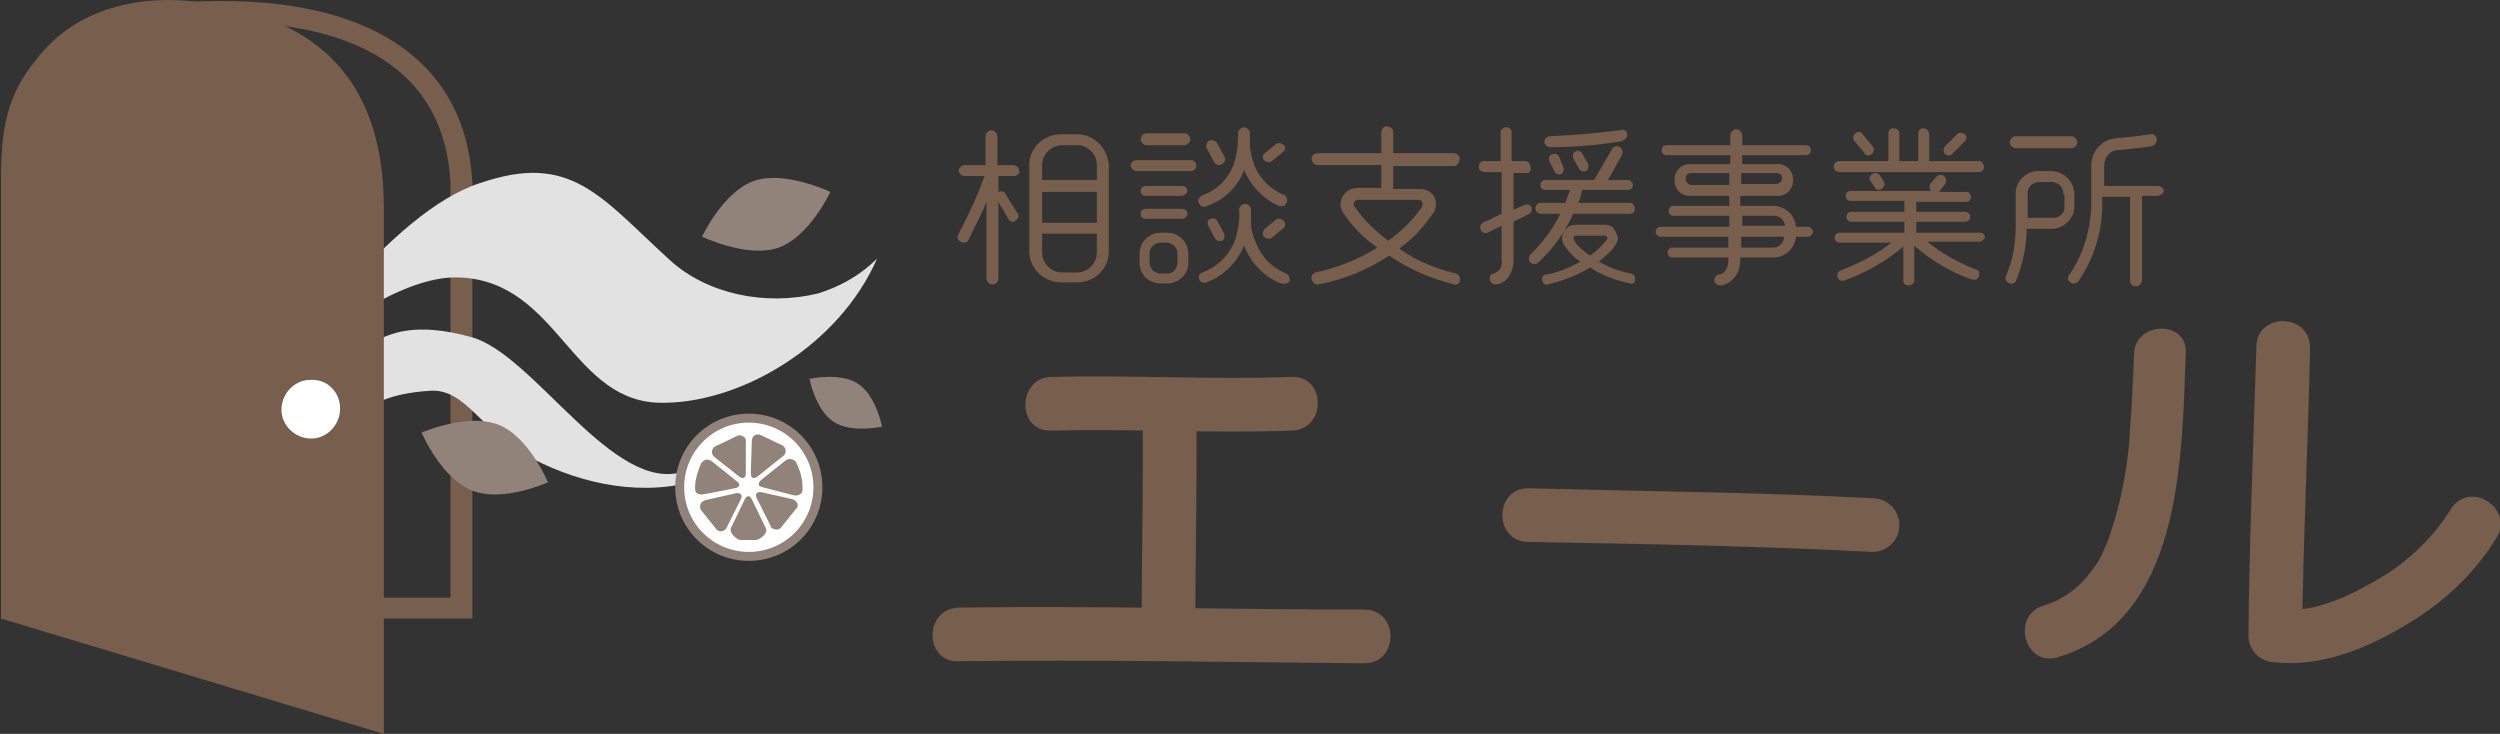 <svg xmlns="http://www.w3.org/2000/svg" width="251.4" height="73.8" viewBox="0 0 251.4 73.8" xml:space="preserve"><rect x="0" y="0" width="251.4" height="73.8" fill="#333333" stroke="none"/><title>相談支援事業所 エール</title><style>.st0{fill:#785e4c}.st1{fill:#91837a}.st2{fill:#e2e2e2}.st3{fill:#fff}</style><path class="st0" d="M102 17.7h-1.6v1.6c.3-.1.6-.1.7.2l1.2 1.9c.2.3.1.6-.2.8-.3.2-.6.1-.7-.2l-1-1.7V28c0 .3-.2.6-.6.6-.3 0-.6-.3-.6-.6v-7.7c-.5 1.3-1.2 2.5-1.8 3.8-.1.3-.5.4-.8.2-.3-.1-.4-.5-.2-.8 1-1.9 1.9-3.8 2.6-5.8h-2c-.3 0-.5-.2-.6-.5 0-.3.3-.6.6-.6h2.1v-2.9c0-.3.3-.6.6-.6s.6.3.6.6v2.9h1.6c.3 0 .6.3.6.6.1.2-.2.5-.5.5zm9.5 7.6c0 1.7-1.4 3.1-3.2 3.1h-1.6c-1.7 0-3.2-1.4-3.2-3.1v-8.7c0-1.7 1.4-3.1 3.2-3.1h1.6c1.7 0 3.1 1.4 3.2 3.1v8.7zm-1.2-7.2v-1.5c0-1.1-.9-2-2-2h-1.5c-1.1 0-2 .9-2 2v1.5h5.5zm0 4.3v-3.1h-5.5v3.1h5.5zm0 1.1h-5.5v1.9c0 1.1.9 2 2 2h1.5c1.1 0 2-.9 2-2v-1.9zM119.8 17.2h-5.5c-.3 0-.5-.2-.6-.5 0-.3.2-.6.6-.6h5.5c.3 0 .5.3.5.6 0 .2-.2.5-.5.5zm-.3 9.2c0 1.2-1 2.1-2.1 2.1h-.7c-1.2 0-2.1-.9-2.1-2.1v-.9c0-1.2 1-2.1 2.1-2.1h.7c1.2 0 2.1 1 2.1 2.1v.9zm-.6-6.7h-3.7c-.3 0-.5-.2-.5-.5s.2-.5.5-.5h3.7c.3 0 .5.2.5.5 0 .2-.2.4-.5.5zm0 2.3h-3.7c-.3 0-.5-.2-.5-.5s.2-.5.5-.5h3.7c.3 0 .5.2.5.5 0 .2-.2.5-.5.5zm.2-7.4h-3.8c-.3 0-.6-.3-.6-.6s.3-.6.6-.6h3.8c.3 0 .6.3.6.6s-.3.6-.6.6zm-.7 10.9c0-.6-.4-1-1-1.1h-.7c-.6 0-1.1.5-1.1 1.1v.9c0 .6.5 1.1 1.1 1.1h.7c.6 0 1-.5 1-1.1v-.9zm10.4 3c-1.7-.7-3-2-3.7-3.8-.7 1.7-2.1 3.1-3.8 3.7-.3.1-.6 0-.7-.3s0-.6.3-.7c1.4-.5 2.6-1.6 3.2-3 .4-1.1.6-2.2.5-3.3 0-.3.3-.6.6-.6s.6.3.6.6v1.3c0 .7.2 1.4.5 2 .5 1.4 1.6 2.5 3 3.1.3.1.4.4.4.7s-.6.4-.9.3zm-.2-7.8c-1.6-.7-2.8-2-3.5-3.6-.6 1.7-2 3-3.7 3.6-.3.2-.6.1-.8-.2-.2-.3-.1-.6.2-.8.1 0 .1-.1.2-.1 1.4-.5 2.4-1.5 3-2.9.4-1.1.5-2.2.5-3.3 0-.3.3-.6.6-.6s.6.3.6.6v1.2c0 .6.2 1.3.4 1.9.5 1.4 1.6 2.5 3 3.1.3.1.4.5.3.7-.1.4-.4.5-.8.4zm-5.5-5c.2.3.1.6-.2.8-.3.2-.6.1-.8-.2l-.7-1.3c-.2-.2-.1-.6.1-.8s.6-.1.8.1l.1.1.7 1.3zm0 7.8c.1.3 0 .6-.2.7-.3.1-.6 0-.7-.2l-.7-1.3c-.1-.2-.1-.6.2-.7.3-.1.6 0 .7.2l.7 1.3zm5.9-8.2-1.1.9c-.2.2-.6.1-.8-.1-.2-.2-.1-.6.1-.7l1.1-.9c.2-.2.6-.1.8.1.2.1.2.5-.1.7zm0 7.7-1.1.9c-.2.2-.6.1-.8-.1-.2-.2-.1-.6.1-.8l1.1-.9c.2-.2.6-.1.8.1.2.3.2.6-.1.8 0 .1 0 .1 0 0zM146.2 16.7h-6.1V19h2.7c.9 0 1.6.6 1.6 1.5 0 .4-.1.8-.4 1.1-.9 1.3-2 2.5-3.3 3.4 1.7 1.2 3.6 2 5.7 2.5.3.1.5.4.4.7 0 .3-.3.5-.6.4-2.3-.6-4.5-1.5-6.5-2.9-2.1 1.4-4.5 2.4-7.1 2.9-.3.1-.6-.2-.7-.5-.1-.3.1-.6.4-.7 2.2-.5 4.3-1.3 6.2-2.5-1.3-.9-2.4-2-3.3-3.3-.6-.7-.5-1.7.2-2.3.3-.3.7-.4 1.2-.4h2.3v-2.3h-6.4c-.3 0-.6-.3-.6-.6s.2-.6.6-.6h6.4v-2c0-.3.2-.7.5-.7s.7.2.7.5v2.2h6.1c.3 0 .6.3.6.6-.1.5-.3.7-.6.7zm-3.5 3.4h-6.1c-.5 0-.6.5-.3.8.9 1.3 2.1 2.4 3.3 3.3 1.3-.9 2.5-2.1 3.4-3.4.1-.2.1-.7-.3-.7zM153.6 17.4h-1.4v3.7l1.1-.5c.3-.1.6 0 .7.2.1.3 0 .6-.2.7l-1.6.8v3.9c0 .8-.3 1.5-.8 2-.3.2-.6.4-1 .4-.3 0-.5-.2-.6-.5 0-.3.1-.6.4-.6.6-.2.9-.7.8-1.3v-3.5l-1.4.7c-.3.1-.6 0-.7-.3-.1-.3 0-.6.2-.7l1.9-.9v-4.2h-1.7c-.3 0-.6-.2-.6-.5s.2-.6.5-.6H150.9v-2.9c0-.3.3-.5.6-.5s.5.2.5.5v2.9h1.4c.3 0 .5.3.5.6.1.4-.1.6-.3.6zm10.3 4.1h-5.7c-.8 1.8-2 3.5-3.5 4.9-.2.2-.6.2-.8 0s-.2-.6 0-.8c1.2-1.2 2.3-2.6 3-4.1H155c-.3 0-.6-.2-.6-.5s.2-.6.5-.6h2.5c.2-.6.4-1 .5-1.3h-2.5c-.3 0-.5-.2-.5-.5s.2-.5.5-.5h4.9l1.8-3.1c.2-.3.5-.4.8-.2.3.2.3.5.2.8l-1.4 2.5h2c.3 0 .5.3.5.5 0 .3-.2.5-.5.5h-4.6c-.1.5-.2.9-.4 1.3h5.2c.3 0 .5.3.5.6s-.2.5-.5.5zm0 7c-1.4-.3-2.8-.8-4-1.6-1.3.8-2.7 1.3-4.2 1.7-.3.1-.6-.1-.6-.4-.1-.3.1-.6.4-.6 1.2-.2 2.4-.7 3.4-1.3-.6-.4-1.1-.9-1.5-1.5-.5-.6-.4-1.4.2-1.9.2-.2.5-.3.9-.3h2.9c.3 0 .7.1.9.4.2.3.3.6.4.9 0 .3-.1.5-.3.8-.4.6-1 1.1-1.6 1.6 1 .6 2.1 1 3.2 1.2.3.1.5.3.4.6.1.3-.2.5-.5.4.1 0 0 0 0 0zm-.8-14.3c-2.4.4-4.8.6-7.2.6-.3 0-.5-.2-.6-.4v-.1c0-.3.2-.5.5-.6 2.4-.1 4.7-.3 7.1-.6.3-.1.6 0 .7.2.1.3 0 .6-.2.7-.1.1-.2.1-.3.2zm-5.9 2.6c.1.3 0 .6-.2.7-.3.1-.6 0-.7-.3l-.5-1c-.1-.3 0-.6.3-.7.3-.1.6 0 .7.3l.4 1zm2.5-.3c.1.3 0 .6-.2.7-.2.1-.6 0-.7-.2l-.6-1.1c-.1-.3 0-.6.3-.7.2-.1.5 0 .6.2l.6 1.1zm1.7 7.2h-2.9c-.3 0-.3.3-.2.5.4.6 1 1.1 1.6 1.5.6-.4 1.2-1 1.7-1.6.1-.1 0-.4-.2-.4zM181.8 23.8h-1.2c-.1 1.2-1.1 2.1-2.3 2.1H175v.2c0 .9-.3 1.7-1 2.2-.3.2-.6.4-1 .4-.3 0-.6-.2-.6-.5s.2-.6.5-.6c.7-.1.9-.9.9-1.5v-.2h-5.6c-.3 0-.5-.2-.5-.5s.2-.5.5-.5h5.6v-1.1H167c-.3 0-.5-.2-.5-.5s.2-.5.5-.5h6.9v-1.1h-5.6c-.3 0-.5-.2-.5-.5s.2-.5.5-.5h5.6v-1h-3.8c-.9.1-1.7-.6-1.7-1.5-.1-.9.6-1.7 1.5-1.7h4.1v-.9h-6.4c-.3 0-.5-.2-.5-.5s.2-.5.5-.5h6.4v-1c0-.3.3-.6.6-.6s.6.3.6.6v1h6.4c.3 0 .5.2.5.5s-.2.5-.5.5h-6.4v.9h3.4c.9-.1 1.7.6 1.7 1.5.1.9-.6 1.7-1.5 1.7H175v1h3.3c1.2 0 2.2.9 2.3 2.1h1.2c.3 0 .5.3.5.5s-.2.5-.5.5zm-7.9-5.3v-1.1h-3.8c-.4 0-.6.2-.6.6 0 .3.3.6.6.6H173.9zm4.6-1.1h-3.4v1.1h3.4c.4 0 .7-.2.7-.6s-.3-.5-.7-.5zm1 5.3c-.1-.6-.5-1-1.1-1h-3.2v1h4.3zm-4.4 1.1v1.1h3.2c.6 0 1.1-.5 1.1-1.1h-4.3zM199 17.3h-14c-.3 0-.6-.2-.6-.5s.2-.6.5-.6h5v-2.8c0-.3.2-.5.5-.5s.6.2.6.5v2.8h1.9v-2.8c0-.3.2-.5.5-.5s.5.2.6.5v2.8h5c.3 0 .5.3.5.6s-.2.5-.5.5zm0 7h-5.2c1.5 1.2 3.1 2.1 4.9 2.8.3.1.4.3.3.6v.1c-.1.3-.4.4-.7.3-2.1-.7-4.1-1.9-5.8-3.4v3.5c0 .3-.3.5-.6.5s-.5-.2-.5-.5v-3.4c-1.8 1.5-3.7 2.6-5.9 3.4-.3.1-.6 0-.7-.3-.1-.3 0-.6.3-.7 1.8-.7 3.6-1.6 5.1-2.8H185c-.3 0-.5-.2-.5-.5s.2-.5.5-.5h6.5v-1.1h-5.4c-.3-.1-.5-.3-.4-.6 0-.2.2-.4.4-.4h5.4v-1.1h-5.4c-.3 0-.5-.2-.5-.5s.2-.5.5-.5h8.1c-.2-.2-.2-.5-.1-.7l.6-.7c.2-.2.5-.3.8-.1.2.2.3.5.1.8-.2.3-.4.5-.6.8h2.7c.3 0 .5.2.5.5s-.2.5-.5.5h-5v1h5c.3.1.5.3.4.6 0 .2-.2.4-.4.4h-5v1.1h6.4c.3 0 .5.2.5.5-.1.2-.3.4-.6.4zm-10.7-9.6c.2.2.2.6-.1.8-.2.2-.6.2-.7-.1l-1-1.2c-.2-.2-.2-.6.1-.8.2-.2.6-.2.7.1l1 1.2zm1.1 3.5c.2.3.1.6-.2.8-.2.2-.6.1-.7-.2l-.4-.6c-.2-.2-.1-.6.2-.7.2-.2.6-.1.7.1l.4.6zm6.9-2.7c-.2.2-.5.2-.7 0-.2-.2-.2-.6 0-.8l1.2-1.2c.2-.2.5-.2.8 0 .2.2.2.5 0 .7l-1.3 1.3zM208.6 20.6c.1 1.2-.9 2.3-2.1 2.4H203.8c0 1.8-.4 3.6-1.1 5.3-.2.3-.5.3-.8.1-.2-.1-.3-.4-.2-.6.7-1.6 1-3.3 1-5v-3.2c-.1-1.3 1-2.4 2.3-2.4H206.2c1.3 0 2.4 1 2.4 2.4v1zm-.3-5.7h-5.6c-.3 0-.6-.3-.6-.6s.3-.6.6-.6h5.6c.3 0 .6.3.6.6s-.3.6-.6.6zm-.8 4.7c0-.7-.4-1.2-1.1-1.3h-1.3c-.6 0-1.2.4-1.2 1.1v2.5h2.4c.6.1 1.2-.3 1.3-.9v-1.4zm9.4.1h-1.5v8.5c0 .3-.3.6-.6.6s-.6-.2-.6-.5v-8.5h-2.8v.9c0 2.7-.9 5.4-2.4 7.6-.2.2-.6.3-.8.1-.3-.2-.3-.5-.1-.8 1.4-2 2.1-4.4 2.2-6.9v-4.1c0-1.4 1.1-2.6 2.5-2.7 1.1-.1 2.2-.2 3.4-.4.3-.1.6.1.7.5 0 .3-.2.6-.5.7-.5.1-2.3.3-3.4.4-.8 0-1.4.7-1.4 1.6v2h5.4c.3 0 .6.2.6.6-.1.1-.3.4-.7.4zM105.7 43.3c8.1-.2 16.2.3 24.2 0 3.5-.1 3.5-5.5 0-5.4-8.1.3-16.2-.2-24.2 0-3.4.1-3.5 5.5 0 5.4z"/><path class="st0" d="M114.9 41.8c.1 7-.1 14-.1 21 0 3.5 5.4 3.5 5.4 0 0-7 .2-14 .1-21 0-3.5-5.4-3.5-5.4 0z"/><path class="st0" d="M96.4 66.5c13.6-.2 27.2.1 40.8.2 3.5 0 3.5-5.4 0-5.4-13.6 0-27.2-.4-40.8-.2-3.5.1-3.5 5.5 0 5.4zM153.7 54.5c11.5.2 23.1.4 34.6 1 1.5 0 2.7-1.2 2.7-2.7s-1.2-2.7-2.7-2.7c-11.5-.6-23.1-.7-34.6-1-3.5 0-3.5 5.4 0 5.4zM214.6 35.6c-.1 2.5-.2 4.9-.4 7.4-.1 2.6-.5 5.1-1.1 7.6-.3 1.3-.7 2.5-1.1 3.7-.2.5-.4.9-.6 1.4-.3.6-.6 1.1-1 1.6-1.2 1.7-2.9 3-4.9 3.6-3.3 1-1.9 6.2 1.4 5.2 12.5-3.7 12.5-19.9 12.9-30.5.3-3.4-5.1-3.4-5.2 0zM226.9 34.9c-.3 9.7-.7 19.3-.8 29 0 1.5 1.2 2.7 2.7 2.7 4.4.5 9-1.3 12.7-3.5 3.9-2.2 7.3-5.3 9.6-9.1 1.7-3-2.9-5.8-4.7-2.7-1.9 3-4.6 5.5-7.7 7.2-3.1 1.8-6.5 3.2-9.9 2.8l2.7 2.7c.1-9.7.6-19.3.8-29 0-3.6-5.4-3.6-5.4-.1z"/><path class="st1" d="M83.8 42.4c-1.8-1.2-2.4-4.3-2.4-4.3s3.1-.7 4.9.5 2.4 4.3 2.4 4.3-3.1.7-4.9-.5z"/><path class="st0" d="M47.5 62.2H.8v-4.8c0-9.4 0-34.5-.5-39-.5-5.1.6-9.2 3.3-12.3 3.6-4 9.9-6 18.7-6 15.6 0 24.6 6.5 25.2 18.3v43.8zM2.9 60.1h42.4V18.4C44.6 5 32.4 2.2 22.3 2.2 14.2 2.2 8.4 4 5.2 7.6 2.9 10.1 2 13.7 2.5 18.1c.5 4.7.4 28.9.4 39.3v2.7z"/><path class="st2" d="M31.9 44.2c3.6-.3 3.2-4.4 11.3-4.9 3.7-.3 5.2 4.2 10.3 6.8 5.2 2.7 11.4 3.9 17 2.1 3-1 .3-1.5-1.7-.8-7.1 2.4-15.1-11.8-21.4-13.5-8.4-2.3-10.1 1.2-13.7 2.8-2 .9-5.9 6.5-2.8 6.2l1 1.3z"/><path class="st2" d="M48.3 18.4c9.1-3.1 12 1.3 19 7.7 3.8 3.5 9.7 4.7 15 3.4 2.2-.7 4.2-1.8 5.9-3.5-3.8 8.7-13.5 14.4-21.3 14.5-9.5.3-10.6-12.3-20.8-12.6-5.4-.2-12.7 5.1-17.1 8.6-.1 0 10.2-15.2 19.3-18.1z"/><path class="st0" d="m1.1 61.4 36.4 11V21c0-9.2-3.2-17.3-16.4-19.6C9.6-.5 1 5.5 1.1 18.1v43.3z"/><path class="st0" d="M38.6 73.8.1 62.2V18.1C0 11.9 2 7 5.7 3.8 9.5.5 15.1-.7 21.3.4 33 2.3 38.6 9.1 38.6 21v52.8zM2.2 60.6l34.3 10.3V21c0-11-4.8-16.7-15.5-18.5-5.6-1-10.6.1-13.9 2.9-3.3 2.8-5 7.1-4.9 12.6V60.6z"/><path class="st3" d="M34.2 41.1c0 1.6-1.3 3-2.9 3-1.6 0-3-1.3-3-2.9 0-1.6 1.3-3 2.9-3 1.7-.1 3 1.2 3 2.9z"/><circle class="st3" cx="75.3" cy="49" r="6.9"/><path class="st1" d="M75.3 56.4c-4.1 0-7.4-3.3-7.4-7.4s3.3-7.4 7.4-7.4c4.1 0 7.4 3.3 7.4 7.4 0 4.1-3.3 7.4-7.4 7.4zm0-13.9c-3.6 0-6.5 2.9-6.5 6.5s2.9 6.5 6.5 6.5 6.5-2.9 6.5-6.5-2.9-6.5-6.5-6.5z"/><path class="st1" d="M75.6 44.4c0-.4.2-.7.6-.7h.2l2.3 1.1c.3.2.4.6.2.9 0 .1-.1.1-.2.2l-2.5 2c-.4.3-.7.2-.7-.3l.1-3.2zM76.7 49c-.5-.1-.5-.4-.2-.7l2.5-2c.3-.2.7-.2 1 .1 0 0 .1.1.1.2.4.8.6 1.6.6 2.4v.3c0 .4-.5.6-.9.5l-3.1-.8zM71.9 46c-.3-.2-.4-.6-.2-.9 0-.1.1-.1.2-.2l2.3-1.1c.3-.1.7.1.8.4V47.6c0 .5-.3.6-.7.3L71.9 46zM73.1 53c-.1.3-.5.5-.8.4-.1 0-.1-.1-.2-.1l-1.6-2c-.2-.3-.1-.7.2-.9.1 0 .2-.1.2-.1l3.1-.7c.5-.1.7.2.5.6L73.1 53zM76.1 50.1c-.2-.4 0-.7.5-.6l3.1.7c.3.1.6.4.5.7 0 .1 0 .2-.1.2l-1.6 2c-.2.2-.6.2-.9 0-.1-.1-.1-.1-.1-.2l-1.4-2.8zM76 54.3h-1.5c-.4 0-1.2-.7-1-1.2l1.4-2.9c.2-.4.5-.4.7 0l1.4 2.9c.3.5-.6 1.2-1 1.2zM70.8 49.7c-.5.1-.9-.1-.9-.5V49c0-.8.3-1.7.6-2.4.2-.3.6-.5.9-.3.1 0 .1.1.2.1l2.5 2c.4.3.3.6-.2.7l-3.1.6zM50.1 42.7c3.1 1.2 5 5.8 5 5.8s-4.6 2.1-7.7.8-5-5.8-5-5.8 4.6-2 7.7-.8zM75.8 18.2c3.1-1.1 7.7 1.1 7.7 1.1s-2.1 4.5-5.2 5.6-7.7-1.1-7.7-1.1 2.1-4.5 5.2-5.6z"/></svg>